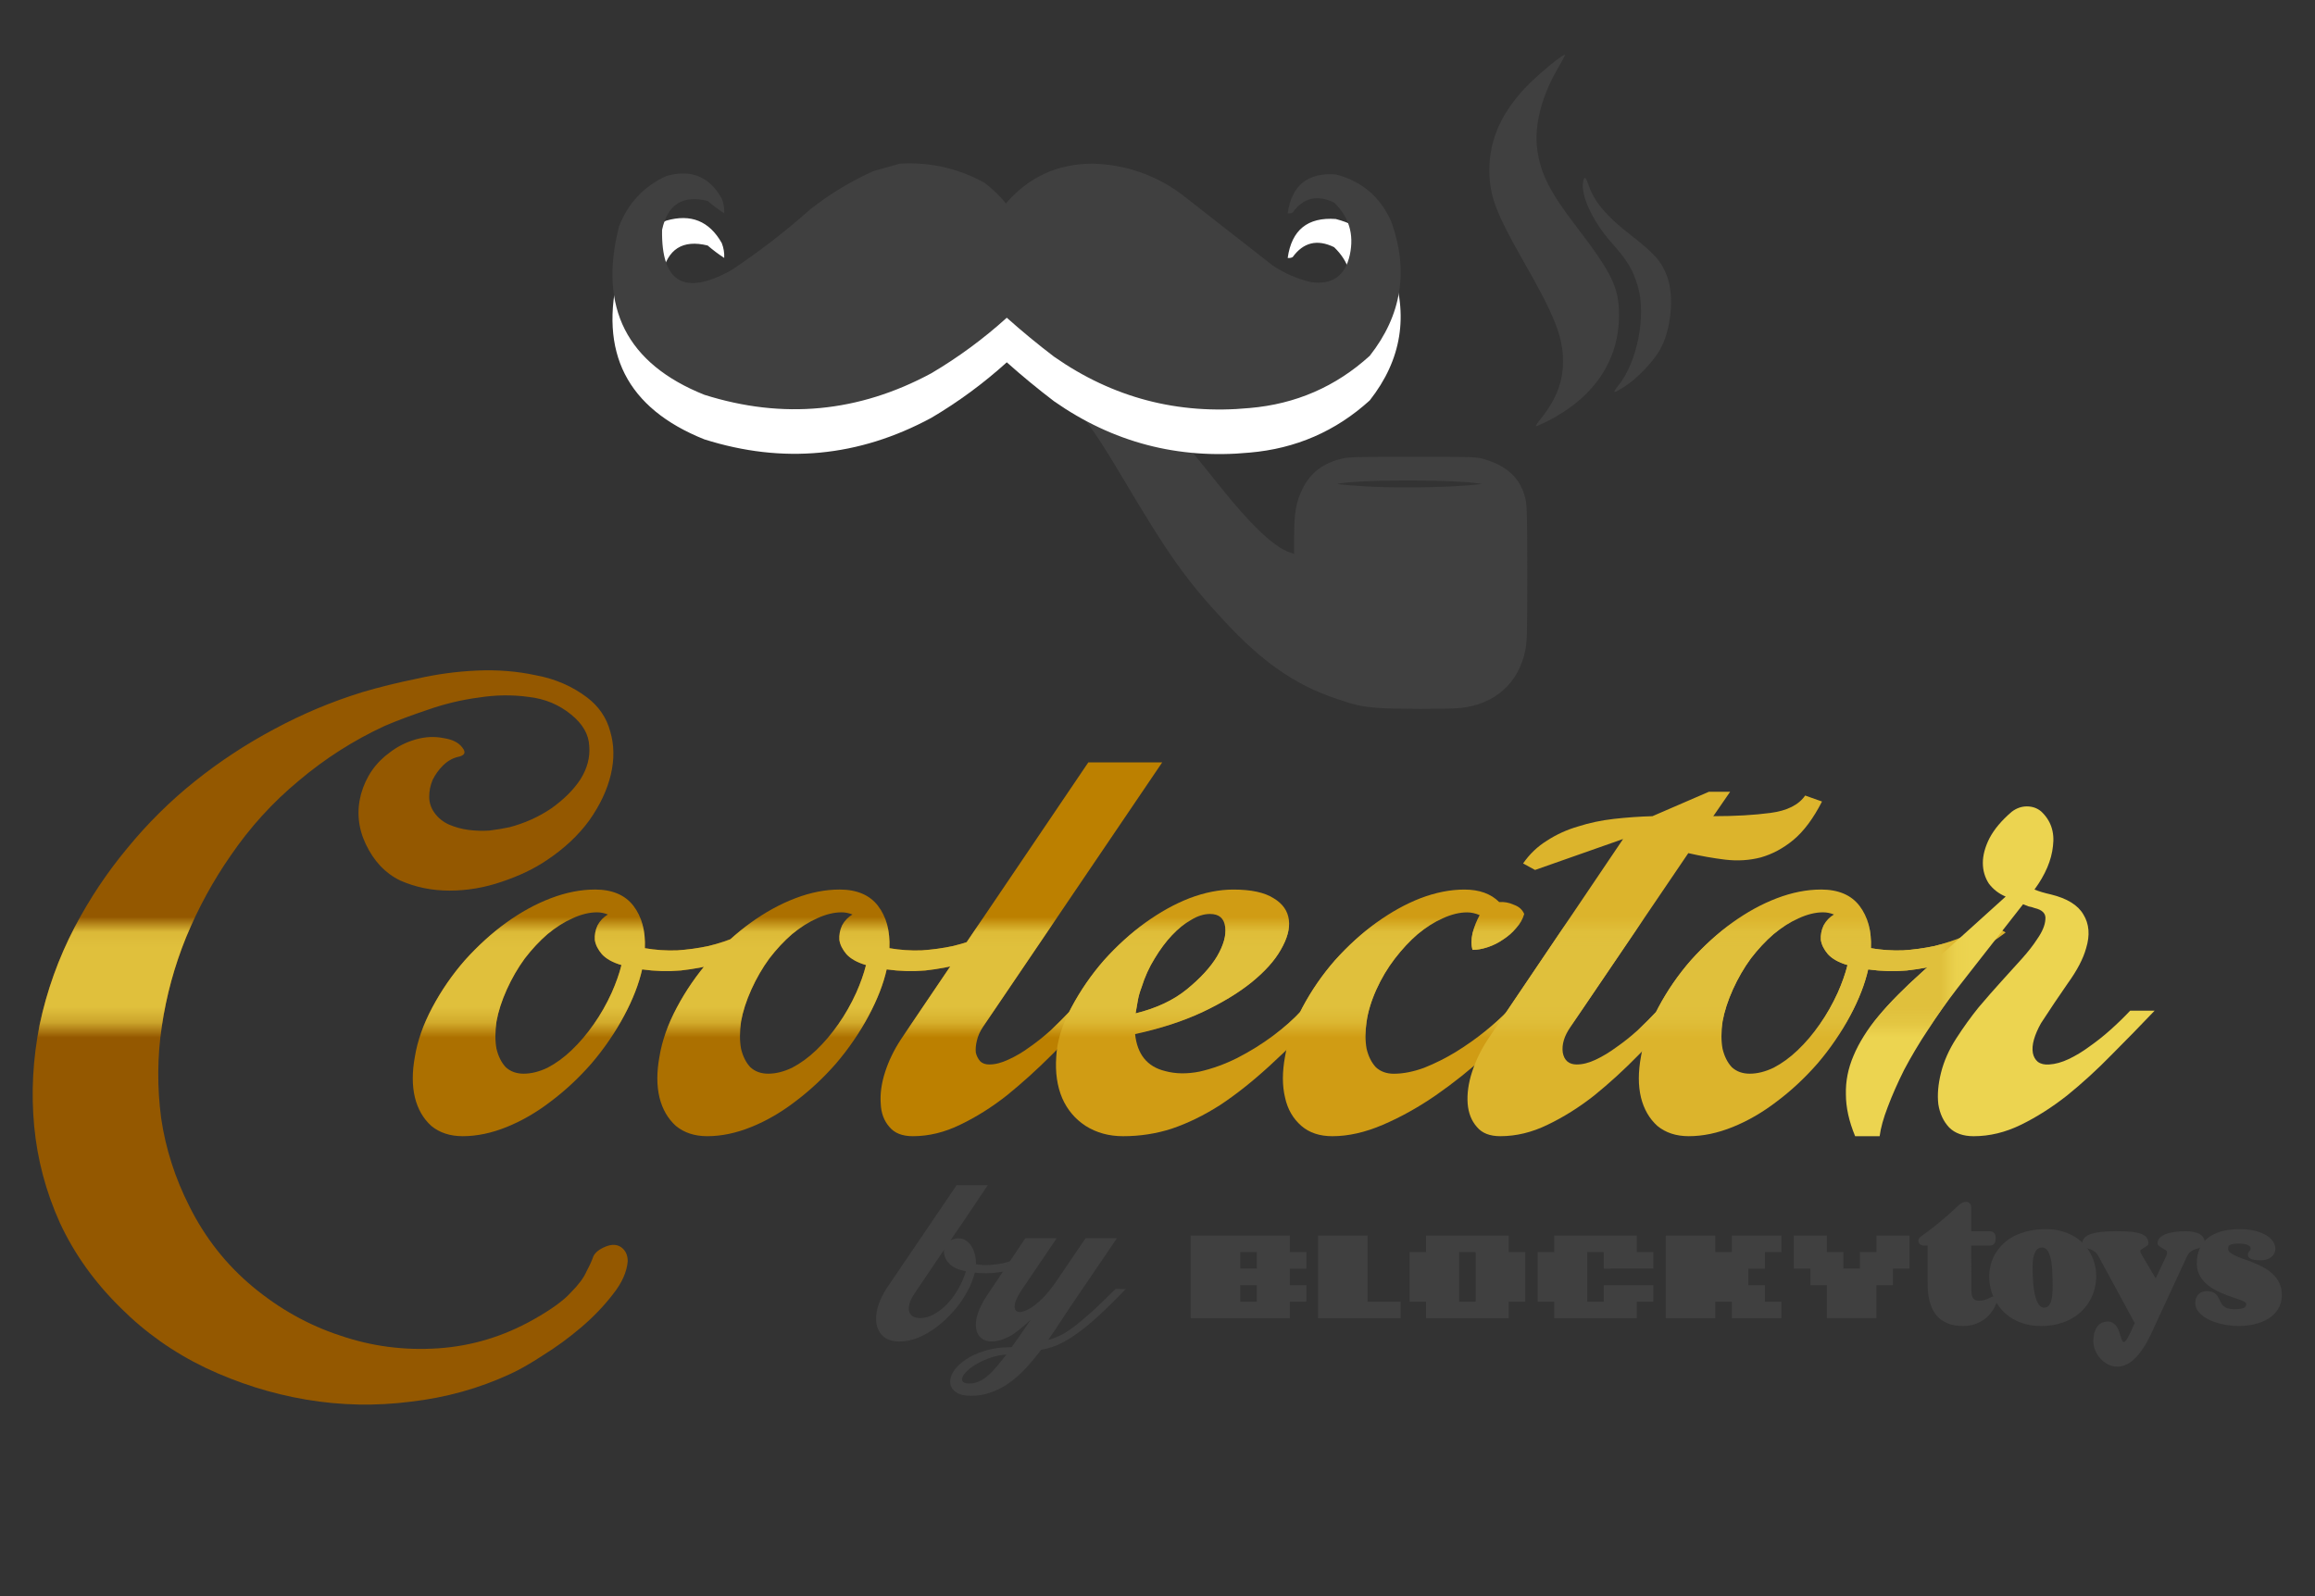 <?xml version="1.0" encoding="UTF-8" standalone="no"?> <!-- Created with Inkscape (http://www.inkscape.org/) --> <svg xmlns:inkscape="http://www.inkscape.org/namespaces/inkscape" xmlns:sodipodi="http://sodipodi.sourceforge.net/DTD/sodipodi-0.dtd" xmlns="http://www.w3.org/2000/svg" xmlns:svg="http://www.w3.org/2000/svg" width="580" height="400" viewBox="0 0 153.458 105.833" version="1.1" id="svg25710" inkscape:version="1.2.2 (732a01da63, 2022-12-09)" sodipodi:docname="blockytoys-collector-logo-comp.svg" xml:space="preserve"><rect x="0" y="0" width="153.458" height="105.833" fill="#333333" stroke="none"/><defs id="defs25707"><mask maskUnits="userSpaceOnUse" id="mask3316"><rect style="fill:#fcfc80;stroke-width:0.462" id="rect3318" width="181.93" height="6.686" x="20.136" y="30.457"></rect></mask></defs><g inkscape:label="Layer 1" inkscape:groupmode="layer" id="layer1" transform="translate(-5.911,-2.235)"><g id="g25748" transform="translate(-24.078,-9.22)"><g id="gold_group" transform="translate(-30.692,42.333)"><g id="g3386" style="fill:#404040" transform="translate(22.162,-64.198)"><g id="g521" transform="matrix(0.517,0,0,0.517,97.716,89.051)" style="fill:#404040"><g id="g24698" style="fill:#404040"><g id="g25183" style="fill:#404040"><g id="g19047" transform="translate(4.763)" style="fill:#404040"><path d="M 46.117,61.263 H 33.403 V 50.668 h 12.714 v 2.119 h 2.119 v 2.119 H 46.117 V 57.025 h 2.119 v 2.119 h -2.119 z m -4.238,-6.357 v -2.119 h -2.119 v 2.119 z m 0,4.238 V 57.025 h -2.119 v 2.119 z" style="font-size:33.903px;-inkscape-font-specification:'8-bit Arcade In, Normal';fill:#404040;stroke-width:0.848" id="path18957"></path></g><g id="g19050" transform="translate(4.233)" style="fill:#404040"><path d="m 56.618,59.144 h 4.242 v 2.119 H 50.261 V 50.668 h 6.357 z" style="font-size:33.903px;-inkscape-font-specification:'8-bit Arcade In, Normal';fill:#404040;stroke-width:0.848" id="path18959" sodipodi:nodetypes="ccccccc"></path></g><g id="g19053" transform="translate(1.587)" style="fill:#404040"><path d="M 77.357,61.263 H 66.762 v -2.119 h -2.119 v -6.357 h 2.119 V 50.668 H 77.357 v 2.119 h 2.119 v 6.357 H 77.357 Z m -4.238,-2.119 v -6.357 h -2.119 v 6.357 z" style="font-size:33.903px;-inkscape-font-specification:'8-bit Arcade In, Normal';fill:#404040;stroke-width:0.848" id="path18961"></path></g><g id="g19056" transform="translate(1.058)" style="fill:#404040"><path d="M 94.308,61.263 H 83.714 v -2.119 h -2.119 v -6.357 h 2.119 v -2.119 h 10.595 v 2.119 h 2.119 v 2.119 H 90.071 V 52.787 H 87.952 v 6.357 h 2.119 V 57.025 h 6.357 v 2.119 h -2.119 z" style="font-size:33.903px;-inkscape-font-specification:'8-bit Arcade In, Normal';fill:#404040;stroke-width:0.848" id="path18963"></path></g><g id="g19059" transform="translate(0.529)" style="fill:#404040"><path d="m 113.379,61.263 h -6.357 v -2.119 h -2.119 v 2.119 H 98.546 V 50.668 h 6.357 v 2.119 h 2.119 v -2.119 h 6.357 v 2.119 h -2.119 v 2.119 h -2.119 V 57.025 h 2.119 v 2.119 h 2.119 z" style="font-size:33.903px;-inkscape-font-specification:'8-bit Arcade In, Normal';fill:#404040;stroke-width:0.848" id="path18965"></path></g><g id="g19062" style="fill:#404040"><path d="m 126.093,61.263 h -6.357 V 57.025 h -2.119 v -2.119 h -2.119 v -4.238 h 4.238 v 2.119 h 2.119 v 2.119 h 2.119 v -2.119 h 2.119 v -2.119 h 4.238 v 4.238 h -2.119 V 57.025 h -2.119 z" style="font-size:33.903px;-inkscape-font-specification:'8-bit Arcade In, Normal';fill:#404040;stroke-width:0.848" id="path18967"></path></g></g></g><g aria-label="toys" transform="scale(1.002,0.998)" id="text18971" style="font-size:18.878px;line-height:1.25;fill:#404040;stroke:#000000;stroke-width:0"><g id="g24708" style="fill:#404040"><g id="g24675" transform="translate(-0.263)" style="fill:#404040"><path d="m 138.249,57.567 q 0,0.304 0.018,0.59 0.018,0.277 0.111,0.498 0.092,0.221 0.286,0.35 0.194,0.129 0.535,0.129 0.479,0 0.83,-0.12 0.359,-0.129 0.737,-0.332 0.147,-0.083 0.277,-0.083 0.212,0 0.332,0.184 0.129,0.184 0.129,0.415 0,0.157 -0.046,0.258 -0.267,0.682 -0.691,1.226 -0.415,0.544 -0.968,0.922 -0.544,0.378 -1.198,0.581 -0.654,0.203 -1.401,0.203 -1.032,0 -1.77,-0.258 -0.737,-0.267 -1.244,-0.701 -0.507,-0.442 -0.811,-1.014 -0.304,-0.581 -0.47,-1.208 -0.157,-0.636 -0.212,-1.272 -0.046,-0.645 -0.046,-1.217 v -4.664 h -0.452 q -0.341,0 -0.535,-0.194 -0.194,-0.203 -0.194,-0.442 0,-0.286 0.258,-0.479 1.078,-0.774 1.973,-1.493 0.894,-0.728 1.539,-1.3 0.756,-0.664 1.355,-1.244 0.24,-0.24 0.489,-0.35 0.249,-0.12 0.479,-0.12 0.286,0 0.479,0.194 0.194,0.194 0.194,0.599 v 2.987 h 2.249 q 0.111,0 0.258,0.018 0.157,0.009 0.295,0.092 0.138,0.083 0.23,0.267 0.101,0.175 0.101,0.507 0,0.359 -0.092,0.553 -0.092,0.194 -0.23,0.286 -0.138,0.092 -0.295,0.111 -0.147,0.009 -0.267,0.009 h -2.249 z" style="font-weight:bold;font-family:Corben;-inkscape-font-specification:'Corben, Bold';fill:#404040" id="path24548"></path></g><g id="g24678" transform="translate(-1.58)" style="fill:#404040"><path d="m 148.462,62.388 q -1.097,0 -2.019,-0.258 -0.913,-0.258 -1.65,-0.701 -0.728,-0.452 -1.281,-1.06 -0.553,-0.608 -0.922,-1.309 -0.369,-0.71 -0.553,-1.475 -0.184,-0.765 -0.184,-1.53 0,-0.783 0.194,-1.539 0.203,-0.765 0.599,-1.447 0.406,-0.682 1.005,-1.254 0.599,-0.571 1.401,-0.986 0.811,-0.415 1.816,-0.645 1.014,-0.24 2.231,-0.24 1.069,0 1.954,0.24 0.894,0.24 1.613,0.664 0.719,0.415 1.254,0.986 0.544,0.571 0.903,1.244 0.359,0.673 0.535,1.42 0.184,0.747 0.184,1.502 0,0.783 -0.194,1.567 -0.194,0.783 -0.59,1.493 -0.387,0.71 -0.977,1.318 -0.59,0.608 -1.383,1.06 -0.783,0.442 -1.77,0.701 -0.986,0.249 -2.166,0.249 z m 0.415,-2.36 q 0.304,0 0.507,-0.175 0.212,-0.184 0.341,-0.525 0.129,-0.341 0.184,-0.82 0.055,-0.489 0.055,-1.088 0,-0.525 -0.009,-1.106 -0.009,-0.59 -0.046,-1.152 -0.037,-0.571 -0.12,-1.088 -0.083,-0.516 -0.24,-0.913 -0.147,-0.396 -0.378,-0.627 -0.23,-0.23 -0.562,-0.23 -0.323,0 -0.553,0.184 -0.221,0.175 -0.369,0.498 -0.147,0.323 -0.221,0.774 -0.065,0.452 -0.065,0.996 0,0.507 0.018,1.097 0.018,0.59 0.074,1.18 0.055,0.581 0.157,1.125 0.111,0.544 0.267,0.959 0.166,0.415 0.396,0.664 0.24,0.249 0.562,0.249 z" style="font-weight:bold;font-family:Corben;-inkscape-font-specification:'Corben, Bold';fill:#404040" id="path24550"></path></g><g id="g24681" transform="translate(-3.249)" style="fill:#404040"><path d="m 164.824,56.267 1.355,-2.885 q 0.074,-0.157 0.083,-0.23 0.009,-0.074 0.009,-0.157 v -0.129 q 0,-0.12 -0.194,-0.24 -0.184,-0.12 -0.415,-0.249 -0.221,-0.129 -0.415,-0.277 -0.184,-0.147 -0.184,-0.323 0,-0.489 0.359,-0.793 0.359,-0.313 0.894,-0.479 0.544,-0.175 1.161,-0.23 0.618,-0.065 1.134,-0.065 1.198,0 1.844,0.369 0.654,0.359 0.654,1.198 0,0.212 -0.129,0.332 -0.12,0.111 -0.323,0.184 -0.203,0.074 -0.461,0.138 -0.249,0.055 -0.498,0.166 -0.249,0.111 -0.47,0.295 -0.221,0.175 -0.369,0.489 l -4.59,9.946 q -0.544,1.18 -1.097,1.991 -0.544,0.82 -1.097,1.327 -0.544,0.516 -1.088,0.737 -0.535,0.23 -1.06,0.23 -0.645,0 -1.208,-0.295 -0.562,-0.286 -0.977,-0.756 -0.415,-0.461 -0.654,-1.032 -0.24,-0.571 -0.24,-1.143 0,-0.728 0.157,-1.226 0.166,-0.489 0.424,-0.793 0.258,-0.295 0.581,-0.424 0.332,-0.129 0.673,-0.129 0.415,0 0.701,0.203 0.286,0.194 0.47,0.479 0.184,0.295 0.295,0.636 0.12,0.35 0.212,0.636 0.092,0.295 0.175,0.489 0.083,0.203 0.203,0.203 0.083,0 0.203,-0.129 0.129,-0.12 0.295,-0.415 0.166,-0.286 0.387,-0.756 0.221,-0.47 0.516,-1.152 l -4.664,-8.628 q -0.175,-0.323 -0.396,-0.498 -0.221,-0.184 -0.452,-0.277 -0.221,-0.101 -0.433,-0.147 -0.212,-0.055 -0.387,-0.12 -0.166,-0.074 -0.267,-0.194 -0.101,-0.12 -0.101,-0.369 0,-0.341 0.175,-0.59 0.175,-0.249 0.479,-0.424 0.304,-0.175 0.719,-0.277 0.415,-0.111 0.885,-0.166 0.479,-0.065 0.996,-0.083 0.516,-0.028 1.032,-0.028 1.051,0 1.834,0.065 0.783,0.065 1.3,0.24 0.525,0.166 0.774,0.479 0.258,0.304 0.258,0.783 0,0.175 -0.166,0.304 -0.166,0.129 -0.359,0.24 -0.194,0.111 -0.359,0.221 -0.166,0.101 -0.166,0.24 0,0.028 0.018,0.083 0.046,0.101 0.101,0.212 0.055,0.101 0.157,0.304 z" style="font-weight:bold;font-family:Corben;-inkscape-font-specification:'Corben, Bold';fill:#404040" id="path24552"></path></g><g id="g24684" transform="translate(-4.566)" style="fill:#404040"><path d="m 178.281,52.359 q 0,-0.212 -0.387,-0.387 -0.387,-0.175 -1.18,-0.175 -0.406,0 -0.664,0.046 -0.249,0.046 -0.396,0.129 -0.147,0.083 -0.203,0.203 -0.046,0.12 -0.046,0.277 0,0.304 0.295,0.535 0.295,0.221 0.774,0.433 0.489,0.212 1.106,0.424 0.618,0.212 1.263,0.489 0.645,0.267 1.263,0.627 0.618,0.35 1.097,0.839 0.489,0.479 0.783,1.125 0.295,0.645 0.295,1.493 0,1.042 -0.479,1.797 -0.47,0.747 -1.244,1.235 -0.774,0.479 -1.77,0.71 -0.986,0.23 -2.019,0.23 -1.042,0 -2.046,-0.221 -0.996,-0.212 -1.779,-0.599 -0.783,-0.387 -1.263,-0.931 -0.479,-0.544 -0.479,-1.198 0,-0.387 0.12,-0.673 0.12,-0.295 0.313,-0.479 0.203,-0.194 0.461,-0.286 0.258,-0.092 0.535,-0.092 0.442,0 0.728,0.101 0.286,0.101 0.461,0.267 0.184,0.157 0.295,0.369 0.111,0.203 0.212,0.424 0.101,0.221 0.221,0.433 0.12,0.203 0.323,0.369 0.203,0.157 0.516,0.258 0.323,0.101 0.811,0.101 0.783,0 1.152,-0.138 0.378,-0.138 0.378,-0.544 0,-0.147 -0.277,-0.286 -0.267,-0.147 -0.71,-0.304 -0.442,-0.157 -1.014,-0.35 -0.571,-0.194 -1.161,-0.452 -0.59,-0.267 -1.161,-0.608 -0.572,-0.35 -1.014,-0.802 -0.442,-0.461 -0.719,-1.051 -0.267,-0.59 -0.267,-1.337 0,-0.82 0.203,-1.466 0.203,-0.654 0.562,-1.143 0.369,-0.498 0.876,-0.839 0.507,-0.341 1.106,-0.553 0.599,-0.221 1.272,-0.313 0.673,-0.101 1.383,-0.101 1.226,0 2.102,0.23 0.876,0.23 1.438,0.59 0.571,0.359 0.839,0.811 0.267,0.442 0.267,0.876 0,0.304 -0.129,0.581 -0.12,0.267 -0.359,0.47 -0.24,0.203 -0.581,0.323 -0.341,0.12 -0.783,0.12 -0.498,0 -0.82,-0.055 -0.313,-0.055 -0.507,-0.147 -0.184,-0.101 -0.258,-0.23 -0.074,-0.138 -0.074,-0.304 0,-0.166 0.055,-0.249 0.055,-0.083 0.111,-0.157 0.065,-0.083 0.12,-0.175 0.055,-0.092 0.055,-0.267 z" style="font-weight:bold;font-family:Corben;-inkscape-font-specification:'Corben, Bold';fill:#404040" id="path24554"></path></g></g></g></g><g aria-label="by" id="text716" style="font-size:15.068px;font-family:'Ederson PERSONAL USE ONLY';-inkscape-font-specification:'Ederson PERSONAL USE ONLY';fill:#404040;stroke-width:0.754" transform="translate(-0.2,67.031)"><path d="m 102.268,48.398 q 0.301,0 0.512,0.166 0.226,0.151 0.362,0.407 0.151,0.241 0.211,0.558 0.075,0.301 0.06,0.588 0.467,0.075 0.934,0.045 0.482,-0.03 0.904,-0.121 0.437,-0.105 0.799,-0.256 0.362,-0.151 0.618,-0.347 l 0.467,0.271 q -0.723,0.633 -1.748,0.859 -1.01,0.226 -2.049,0.105 -0.075,0.301 -0.196,0.603 -0.105,0.301 -0.286,0.618 -0.377,0.708 -0.919,1.326 -0.527,0.603 -1.13,1.055 -0.588,0.452 -1.22,0.708 -0.633,0.256 -1.22,0.256 -0.678,0 -1.055,-0.301 -0.377,-0.316 -0.482,-0.829 -0.105,-0.512 0.075,-1.145 0.181,-0.633 0.618,-1.296 l 4.611,-6.796 h 2.064 q -0.362,0.542 -0.768,1.145 -0.347,0.527 -0.799,1.19 -0.437,0.648 -0.904,1.326 0.121,-0.06 0.241,-0.09 0.136,-0.045 0.301,-0.045 z m 0.301,2.14 q -0.362,-0.075 -0.618,-0.226 -0.256,-0.151 -0.407,-0.347 -0.151,-0.196 -0.211,-0.407 -0.06,-0.211 -0.03,-0.407 l -1.974,2.923 q -0.452,0.678 -0.347,1.16 0.121,0.467 0.799,0.452 0.377,-0.015 0.768,-0.211 0.407,-0.211 0.768,-0.542 0.362,-0.331 0.663,-0.768 0.301,-0.437 0.512,-0.904 0.075,-0.166 0.136,-0.331 0.075,-0.181 0.121,-0.347 z" id="path1573" style="fill:#404040"></path><path d="m 113.343,51.758 q -1.07,1.115 -1.883,1.853 -0.814,0.738 -1.477,1.19 -0.648,0.452 -1.19,0.678 -0.527,0.226 -1.055,0.301 -0.497,0.663 -1.01,1.22 -0.512,0.558 -1.085,0.964 -0.558,0.407 -1.19,0.633 -0.633,0.241 -1.371,0.241 -0.663,0 -0.994,-0.241 -0.347,-0.241 -0.377,-0.603 -0.045,-0.347 0.211,-0.768 0.256,-0.407 0.784,-0.768 0.512,-0.362 1.296,-0.603 0.768,-0.241 1.778,-0.241 0.151,-0.211 0.286,-0.407 0.151,-0.196 0.286,-0.407 0.151,-0.211 0.316,-0.452 0.166,-0.241 0.377,-0.558 -0.271,0.256 -0.573,0.512 -0.301,0.256 -0.618,0.467 -0.316,0.196 -0.678,0.331 -0.347,0.136 -0.738,0.136 -0.407,0 -0.678,-0.226 -0.271,-0.226 -0.332,-0.618 -0.075,-0.407 0.09,-0.949 0.166,-0.558 0.603,-1.22 l 2.562,-3.827 h 2.079 l -2.275,3.36 q -0.362,0.542 -0.467,0.889 -0.09,0.347 0.015,0.512 0.105,0.151 0.377,0.121 0.271,-0.045 0.648,-0.271 0.377,-0.241 0.814,-0.678 0.437,-0.452 0.889,-1.115 l 1.914,-2.818 h 2.079 l -2.592,3.812 q -0.527,0.768 -1.01,1.507 -0.467,0.723 -0.949,1.416 0.362,-0.09 0.753,-0.271 0.407,-0.196 0.919,-0.573 0.512,-0.392 1.19,-0.994 0.678,-0.618 1.597,-1.537 z m -10.367,6.268 q 0.301,0 0.588,-0.121 0.286,-0.105 0.573,-0.347 0.286,-0.226 0.603,-0.603 0.316,-0.362 0.693,-0.859 -0.512,0.045 -0.994,0.196 -0.482,0.166 -0.874,0.377 -0.392,0.211 -0.663,0.452 -0.271,0.241 -0.362,0.437 -0.105,0.211 0,0.331 0.09,0.136 0.437,0.136 z" id="path1575" style="fill:#404040"></path></g></g><g id="g3505" transform="translate(21.167)"><g id="gold_letters" transform="translate(9.581,-0.335)"><path d="m 60.265,19.65 q -0.537,0.134 -0.985,0.582 -0.403,0.403 -0.671,0.94 -0.224,0.537 -0.224,1.119 0,0.582 0.358,1.074 0.358,0.492 0.94,0.761 0.627,0.269 1.298,0.358 0.716,0.09 1.388,0.045 0.716,-0.09 1.343,-0.224 1.522,-0.403 2.775,-1.253 1.253,-0.895 1.925,-1.925 0.671,-1.074 0.582,-2.193 -0.045,-1.164 -1.209,-2.104 -1.209,-0.985 -2.82,-1.164 -1.611,-0.224 -3.312,0.045 -1.701,0.224 -3.357,0.806 -1.611,0.537 -2.865,1.074 -3.088,1.432 -5.685,3.626 -2.596,2.149 -4.521,4.968 -1.746,2.507 -2.954,5.416 -1.164,2.865 -1.611,5.908 -0.448,2.999 -0.045,6.087 0.448,3.044 1.88,5.864 1.567,3.133 4.207,5.327 2.641,2.193 5.774,3.223 3.133,1.074 6.49,0.85 3.357,-0.224 6.356,-1.925 1.746,-0.985 2.462,-1.79 0.761,-0.761 1.029,-1.388 0.313,-0.582 0.448,-0.985 0.179,-0.403 0.85,-0.671 0.582,-0.224 0.985,0.045 0.448,0.313 0.448,0.94 -0.09,1.074 -0.985,2.193 -0.895,1.164 -2.104,2.193 -1.209,1.029 -2.507,1.835 -1.298,0.85 -2.193,1.253 -3.088,1.432 -6.58,1.835 -3.491,0.448 -6.938,-0.134 -3.447,-0.582 -6.669,-2.104 -3.178,-1.522 -5.64,-3.984 -2.596,-2.551 -4.028,-5.64 -1.388,-3.088 -1.701,-6.401 -0.313,-3.312 0.358,-6.714 0.716,-3.402 2.328,-6.49 1.477,-2.82 3.491,-5.237 2.014,-2.462 4.476,-4.431 2.462,-1.969 5.237,-3.447 2.82,-1.522 5.864,-2.462 1.656,-0.492 3.626,-0.895 1.969,-0.448 3.984,-0.537 2.014,-0.09 3.894,0.313 1.925,0.358 3.402,1.477 1.164,0.895 1.522,2.238 0.403,1.343 0.045,2.865 -0.358,1.522 -1.432,3.044 -1.074,1.477 -2.82,2.641 -1.253,0.85 -2.999,1.432 -1.701,0.582 -3.447,0.582 -1.746,0 -3.268,-0.671 -1.477,-0.716 -2.283,-2.417 -0.761,-1.611 -0.313,-3.312 0.492,-1.746 1.925,-2.775 0.761,-0.582 1.701,-0.85 0.94,-0.269 1.835,-0.09 0.895,0.134 1.253,0.627 0.403,0.492 -0.313,0.627 z" id="path768" style="font-size:36.026px;font-family:'Ederson PERSONAL USE ONLY';-inkscape-font-specification:'Ederson PERSONAL USE ONLY';fill:#945800;stroke-width:2.239"></path><path d="m 69.364,28.438 q 1.729,0 2.558,1.081 0.829,1.081 0.757,2.81 1.045,0.18 2.126,0.144 1.081,-0.072 2.089,-0.288 1.045,-0.252 1.945,-0.648 0.901,-0.396 1.621,-0.901 l 1.153,0.648 q -0.829,0.648 -1.873,1.189 -1.009,0.504 -2.198,0.865 -1.189,0.324 -2.486,0.468 -1.261,0.108 -2.558,-0.072 -0.324,1.441 -1.189,3.062 -0.901,1.693 -2.162,3.17 -1.261,1.441 -2.702,2.522 -1.405,1.081 -2.918,1.693 -1.513,0.612 -2.918,0.612 -1.261,0 -2.089,-0.684 -0.793,-0.721 -1.081,-1.873 -0.288,-1.189 0,-2.738 0.252,-1.549 1.153,-3.242 0.901,-1.693 2.162,-3.134 1.297,-1.441 2.738,-2.486 1.441,-1.045 2.954,-1.621 1.513,-0.576 2.918,-0.576 z m 1.117,6.845 q 0.432,-0.973 0.648,-1.837 -0.865,-0.252 -1.297,-0.721 -0.396,-0.468 -0.468,-0.937 -0.036,-0.504 0.18,-0.973 0.252,-0.468 0.684,-0.721 -0.18,-0.072 -0.36,-0.108 -0.18,-0.036 -0.36,-0.036 -0.757,0 -1.621,0.396 -0.829,0.36 -1.657,1.045 -0.793,0.684 -1.513,1.621 -0.684,0.937 -1.189,2.053 -0.504,1.117 -0.684,2.126 -0.144,1.009 0,1.801 0.18,0.757 0.612,1.225 0.468,0.432 1.189,0.432 0.757,0 1.585,-0.396 0.829,-0.432 1.585,-1.153 0.793,-0.757 1.477,-1.729 0.684,-0.973 1.189,-2.089 z" id="path770" style="font-size:36.026px;font-family:'Ederson PERSONAL USE ONLY';-inkscape-font-specification:'Ederson PERSONAL USE ONLY';fill:#ac7000;stroke-width:1.802"></path><path d="m 85.576,28.438 q 1.729,0 2.558,1.081 0.829,1.081 0.757,2.81 1.045,0.18 2.126,0.144 1.081,-0.072 2.089,-0.288 1.045,-0.252 1.945,-0.648 0.901,-0.396 1.621,-0.901 l 1.153,0.648 q -0.829,0.648 -1.873,1.189 -1.009,0.504 -2.198,0.865 -1.189,0.324 -2.486,0.468 -1.261,0.108 -2.558,-0.072 -0.324,1.441 -1.189,3.062 -0.901,1.693 -2.162,3.17 -1.261,1.441 -2.702,2.522 -1.405,1.081 -2.918,1.693 -1.513,0.612 -2.918,0.612 -1.261,0 -2.089,-0.684 -0.793,-0.721 -1.081,-1.873 -0.288,-1.189 0,-2.738 0.252,-1.549 1.153,-3.242 0.901,-1.693 2.162,-3.134 1.297,-1.441 2.738,-2.486 1.441,-1.045 2.954,-1.621 1.513,-0.576 2.918,-0.576 z m 1.117,6.845 q 0.432,-0.973 0.648,-1.837 -0.865,-0.252 -1.297,-0.721 -0.396,-0.468 -0.468,-0.937 -0.036,-0.504 0.18,-0.973 0.252,-0.468 0.684,-0.721 -0.18,-0.072 -0.36,-0.108 -0.18,-0.036 -0.36,-0.036 -0.757,0 -1.621,0.396 -0.829,0.36 -1.657,1.045 -0.793,0.684 -1.513,1.621 -0.684,0.937 -1.189,2.053 -0.504,1.117 -0.684,2.126 -0.144,1.009 0,1.801 0.18,0.757 0.612,1.225 0.468,0.432 1.189,0.432 0.757,0 1.585,-0.396 0.829,-0.432 1.585,-1.153 0.793,-0.757 1.477,-1.729 0.684,-0.973 1.189,-2.089 z" id="path772" style="font-size:36.026px;font-family:'Ederson PERSONAL USE ONLY';-inkscape-font-specification:'Ederson PERSONAL USE ONLY';fill:#ac7000;stroke-width:1.802"></path><path d="m 95.519,40.038 q 0.576,0 1.261,-0.324 0.721,-0.324 1.405,-0.829 0.721,-0.504 1.405,-1.117 0.684,-0.648 1.297,-1.297 h 1.621 q -1.369,1.441 -2.846,2.918 -1.477,1.477 -2.99,2.702 -1.513,1.189 -3.098,1.945 -1.549,0.757 -3.134,0.757 -1.045,0 -1.549,-0.612 -0.54,-0.612 -0.576,-1.549 -0.072,-0.973 0.288,-2.089 0.36,-1.117 1.045,-2.162 L 102.075,20.008 h 4.899 L 95.086,37.553 q -0.288,0.432 -0.396,0.901 -0.108,0.432 -0.072,0.793 0.072,0.324 0.288,0.576 0.216,0.216 0.612,0.216 z" id="path774" style="font-size:36.026px;font-family:'Ederson PERSONAL USE ONLY';-inkscape-font-specification:'Ederson PERSONAL USE ONLY';fill:#bc8000;stroke-width:1.802"></path><path d="m 117.818,36.472 q -2.017,2.089 -3.747,3.675 -1.693,1.549 -3.278,2.594 -1.585,1.009 -3.17,1.549 -1.549,0.504 -3.242,0.504 -1.405,0 -2.486,-0.684 -1.045,-0.684 -1.549,-1.837 -0.504,-1.189 -0.396,-2.738 0.072,-1.549 1.009,-3.278 0.901,-1.693 2.162,-3.134 1.297,-1.441 2.738,-2.486 1.441,-1.045 2.918,-1.621 1.513,-0.576 2.918,-0.576 1.765,0 2.666,0.576 0.901,0.54 1.009,1.441 0.108,0.865 -0.54,1.981 -0.612,1.081 -1.945,2.162 -1.297,1.045 -3.278,1.981 -1.945,0.901 -4.431,1.441 0.216,2.017 1.981,2.45 1.045,0.288 2.306,0.036 1.261,-0.288 2.486,-0.901 1.261,-0.648 2.378,-1.477 1.117,-0.829 1.873,-1.657 z m -7.673,-6.413 q -0.612,0 -1.261,0.396 -0.648,0.36 -1.261,1.009 -0.612,0.648 -1.153,1.549 -0.54,0.865 -0.865,1.909 -0.18,0.468 -0.252,0.901 -0.072,0.432 -0.144,0.829 2.053,-0.504 3.386,-1.585 1.369,-1.117 2.017,-2.198 0.648,-1.117 0.54,-1.945 -0.108,-0.865 -1.009,-0.865 z" id="path776" style="font-size:36.026px;font-family:'Ederson PERSONAL USE ONLY';-inkscape-font-specification:'Ederson PERSONAL USE ONLY';fill:#d09c14;stroke-width:1.802"></path><path d="m 131.508,36.472 q -1.369,1.441 -3.026,2.918 -1.621,1.477 -3.386,2.702 -1.729,1.189 -3.494,1.945 -1.765,0.757 -3.35,0.757 -1.261,0 -2.053,-0.684 -0.829,-0.721 -1.081,-1.873 -0.288,-1.189 0,-2.738 0.252,-1.549 1.153,-3.242 0.901,-1.693 2.162,-3.134 1.297,-1.441 2.738,-2.486 1.441,-1.045 2.918,-1.621 1.513,-0.576 2.918,-0.576 1.477,0 2.306,0.829 0.504,-0.036 0.973,0.18 0.504,0.18 0.684,0.612 -0.144,0.504 -0.54,0.937 -0.36,0.432 -0.865,0.757 -0.468,0.324 -1.009,0.504 -0.54,0.18 -1.009,0.18 -0.144,-0.468 0,-1.117 0.18,-0.648 0.468,-1.189 -0.432,-0.18 -0.829,-0.18 -0.757,0 -1.621,0.396 -0.829,0.36 -1.657,1.045 -0.793,0.684 -1.513,1.621 -0.721,0.937 -1.225,2.053 -0.504,1.117 -0.648,2.126 -0.144,1.009 0,1.801 0.18,0.757 0.612,1.225 0.468,0.432 1.189,0.432 0.937,0 2.017,-0.396 1.081,-0.432 2.089,-1.045 1.045,-0.648 1.945,-1.369 0.901,-0.721 1.513,-1.369 z" id="path778" style="font-size:36.026px;font-family:'Ederson PERSONAL USE ONLY';-inkscape-font-specification:'Ederson PERSONAL USE ONLY';fill:#d09c14;stroke-width:1.802"></path><path d="m 134.462,40.038 q 0.576,0 1.261,-0.324 0.684,-0.324 1.369,-0.829 0.721,-0.504 1.405,-1.117 0.684,-0.648 1.297,-1.297 h 1.621 q -1.369,1.441 -2.846,2.918 -1.441,1.477 -2.954,2.702 -1.513,1.189 -3.098,1.945 -1.549,0.757 -3.134,0.757 -1.045,0 -1.549,-0.612 -0.54,-0.612 -0.612,-1.549 -0.072,-0.973 0.288,-2.089 0.36,-1.117 1.045,-2.162 l 8.97,-13.293 -5.836,2.053 -0.793,-0.432 q 0.648,-0.937 1.585,-1.513 0.937,-0.612 2.053,-0.937 1.117,-0.36 2.378,-0.504 1.261,-0.144 2.558,-0.18 l 3.747,-1.621 h 1.405 l -1.117,1.621 q 2.162,0 3.783,-0.216 1.657,-0.216 2.306,-1.153 l 1.117,0.396 q -0.865,1.693 -1.909,2.558 -1.009,0.829 -2.162,1.153 -1.117,0.288 -2.342,0.144 -1.189,-0.144 -2.45,-0.432 l -7.818,11.528 q -0.612,0.901 -0.504,1.693 0.144,0.793 0.937,0.793 z" id="path780" style="font-size:36.026px;font-family:'Ederson PERSONAL USE ONLY';-inkscape-font-specification:'Ederson PERSONAL USE ONLY';fill:#dcb42c;stroke-width:1.802"></path><path d="m 150.638,28.438 q 1.729,0 2.558,1.081 0.829,1.081 0.757,2.81 1.045,0.18 2.126,0.144 1.081,-0.072 2.089,-0.288 1.045,-0.252 1.945,-0.648 0.901,-0.396 1.621,-0.901 l 1.153,0.648 q -0.829,0.648 -1.873,1.189 -1.009,0.504 -2.198,0.865 -1.189,0.324 -2.486,0.468 -1.261,0.108 -2.558,-0.072 -0.324,1.441 -1.189,3.062 -0.901,1.693 -2.162,3.17 -1.261,1.441 -2.702,2.522 -1.405,1.081 -2.918,1.693 -1.513,0.612 -2.918,0.612 -1.261,0 -2.089,-0.684 -0.793,-0.721 -1.081,-1.873 -0.288,-1.189 0,-2.738 0.252,-1.549 1.153,-3.242 0.901,-1.693 2.162,-3.134 1.297,-1.441 2.738,-2.486 1.441,-1.045 2.954,-1.621 1.513,-0.576 2.918,-0.576 z m 1.117,6.845 q 0.432,-0.973 0.648,-1.837 -0.865,-0.252 -1.297,-0.721 -0.396,-0.468 -0.468,-0.937 -0.036,-0.504 0.18,-0.973 0.252,-0.468 0.684,-0.721 -0.18,-0.072 -0.36,-0.108 -0.18,-0.036 -0.36,-0.036 -0.757,0 -1.621,0.396 -0.829,0.36 -1.657,1.045 -0.793,0.684 -1.513,1.621 -0.684,0.937 -1.189,2.053 -0.504,1.117 -0.684,2.126 -0.144,1.009 0,1.801 0.18,0.757 0.612,1.225 0.468,0.432 1.189,0.432 0.757,0 1.585,-0.396 0.829,-0.432 1.585,-1.153 0.793,-0.757 1.477,-1.729 0.684,-0.973 1.189,-2.089 z" id="path782" style="font-size:36.026px;font-family:'Ederson PERSONAL USE ONLY';-inkscape-font-specification:'Ederson PERSONAL USE ONLY';fill:#dcb42c;stroke-width:1.802"></path><path d="m 152.907,44.794 q -0.612,-1.477 -0.612,-2.774 -0.036,-1.297 0.504,-2.558 0.54,-1.297 1.657,-2.63 1.117,-1.333 2.846,-2.882 l 5.584,-5.044 q -0.684,-0.288 -1.117,-0.865 -0.396,-0.612 -0.396,-1.369 0,-0.757 0.432,-1.621 0.468,-0.901 1.477,-1.765 0.468,-0.36 1.009,-0.36 0.54,0 0.937,0.324 0.973,0.901 0.793,2.306 -0.144,1.405 -1.225,2.882 0.432,0.18 1.081,0.324 1.621,0.396 2.162,1.333 0.576,0.937 0.18,2.234 -0.288,1.045 -1.225,2.342 -0.901,1.297 -1.765,2.63 -0.324,0.576 -0.468,1.081 -0.144,0.504 -0.072,0.901 0.072,0.36 0.324,0.576 0.288,0.216 0.757,0.18 0.612,-0.036 1.297,-0.36 0.684,-0.324 1.369,-0.829 0.721,-0.504 1.405,-1.117 0.684,-0.612 1.297,-1.261 h 1.621 q -1.369,1.441 -2.846,2.918 -1.441,1.477 -2.954,2.702 -1.513,1.189 -3.062,1.945 -1.549,0.757 -3.134,0.757 -1.045,0 -1.621,-0.576 -0.576,-0.612 -0.721,-1.549 -0.108,-0.937 0.18,-2.089 0.288,-1.153 1.009,-2.27 0.721,-1.117 1.477,-2.053 0.793,-0.937 1.513,-1.729 0.757,-0.829 1.369,-1.513 0.612,-0.684 1.009,-1.297 0.504,-0.721 0.54,-1.297 0.072,-0.576 -0.721,-0.757 -0.18,-0.072 -0.396,-0.108 -0.18,-0.072 -0.36,-0.144 l -4.395,5.62 q -1.009,1.297 -1.909,2.702 -0.901,1.369 -1.585,2.666 -0.648,1.297 -1.081,2.45 -0.432,1.117 -0.54,1.945 z" id="path784" style="font-size:36.026px;font-family:'Ederson PERSONAL USE ONLY';-inkscape-font-specification:'Ederson PERSONAL USE ONLY';fill:#ecd450;stroke-width:1.802"></path></g><path id="mask" style="font-size:36.026px;font-family:'Ederson PERSONAL USE ONLY';-inkscape-font-specification:'Ederson PERSONAL USE ONLY';fill:#e0c03c;stroke-width:1.802" d="m 162.488,44.459 q -0.612,-1.477 -0.612,-2.774 -0.036,-1.297 0.504,-2.558 0.54,-1.297 1.657,-2.63 1.117,-1.333 2.846,-2.882 l 5.584,-5.044 q -0.684,-0.288 -1.117,-0.865 -0.396,-0.612 -0.396,-1.369 0,-0.757 0.432,-1.621 0.468,-0.901 1.477,-1.765 0.468,-0.36 1.009,-0.36 0.54,0 0.937,0.324 0.973,0.901 0.793,2.306 -0.144,1.405 -1.225,2.882 0.432,0.18 1.081,0.324 1.621,0.396 2.162,1.333 0.576,0.937 0.18,2.234 -0.288,1.045 -1.225,2.342 -0.901,1.297 -1.765,2.63 -0.324,0.576 -0.468,1.081 -0.144,0.504 -0.072,0.901 0.072,0.36 0.324,0.576 0.288,0.216 0.757,0.18 0.612,-0.036 1.297,-0.36 0.684,-0.324 1.369,-0.829 0.721,-0.504 1.405,-1.117 0.684,-0.612 1.297,-1.261 h 1.621 q -1.369,1.441 -2.846,2.918 -1.441,1.477 -2.954,2.702 -1.513,1.189 -3.062,1.945 -1.549,0.757 -3.134,0.757 -1.045,0 -1.621,-0.576 -0.576,-0.612 -0.721,-1.549 -0.108,-0.937 0.18,-2.089 0.288,-1.153 1.009,-2.27 0.721,-1.117 1.477,-2.053 0.793,-0.937 1.513,-1.729 0.757,-0.829 1.369,-1.513 0.612,-0.684 1.009,-1.297 0.504,-0.721 0.54,-1.297 0.072,-0.576 -0.721,-0.757 -0.18,-0.072 -0.396,-0.108 -0.18,-0.072 -0.36,-0.144 l -4.395,5.62 q -1.009,1.297 -1.909,2.702 -0.901,1.369 -1.585,2.666 -0.648,1.297 -1.081,2.45 -0.432,1.117 -0.54,1.945 z m -2.27,-16.356 q 1.729,0 2.558,1.081 0.829,1.081 0.757,2.81 1.045,0.18 2.126,0.144 1.081,-0.072 2.089,-0.288 1.045,-0.252 1.945,-0.648 0.901,-0.396 1.621,-0.901 l 1.153,0.648 q -0.829,0.648 -1.873,1.189 -1.009,0.504 -2.198,0.865 -1.189,0.324 -2.486,0.468 -1.261,0.108 -2.558,-0.072 -0.324,1.441 -1.189,3.062 -0.901,1.693 -2.162,3.17 -1.261,1.441 -2.702,2.522 -1.405,1.081 -2.918,1.693 -1.513,0.612 -2.918,0.612 -1.261,0 -2.089,-0.684 -0.793,-0.721 -1.081,-1.873 -0.288,-1.189 0,-2.738 0.252,-1.549 1.153,-3.242 0.901,-1.693 2.162,-3.134 1.297,-1.441 2.738,-2.486 1.441,-1.045 2.954,-1.621 1.513,-0.576 2.918,-0.576 z m 1.117,6.845 q 0.432,-0.973 0.648,-1.837 -0.865,-0.252 -1.297,-0.721 -0.396,-0.468 -0.468,-0.937 -0.036,-0.504 0.18,-0.973 0.252,-0.468 0.684,-0.721 -0.18,-0.072 -0.36,-0.108 -0.18,-0.036 -0.36,-0.036 -0.757,0 -1.621,0.396 -0.829,0.36 -1.657,1.045 -0.793,0.684 -1.513,1.621 -0.684,0.937 -1.189,2.053 -0.504,1.117 -0.684,2.126 -0.144,1.009 0,1.801 0.18,0.757 0.612,1.225 0.468,0.432 1.189,0.432 0.757,0 1.585,-0.396 0.829,-0.432 1.585,-1.153 0.793,-0.757 1.477,-1.729 0.684,-0.973 1.189,-2.089 z m -17.292,4.755 q 0.576,0 1.261,-0.324 0.684,-0.324 1.369,-0.829 0.721,-0.504 1.405,-1.117 0.684,-0.648 1.297,-1.297 h 1.621 q -1.369,1.441 -2.846,2.918 -1.441,1.477 -2.954,2.702 -1.513,1.189 -3.098,1.945 -1.549,0.757 -3.134,0.757 -1.045,0 -1.549,-0.612 -0.54,-0.612 -0.612,-1.549 -0.072,-0.973 0.288,-2.089 0.36,-1.117 1.045,-2.162 l 8.97,-13.293 -5.836,2.053 -0.793,-0.432 q 0.648,-0.937 1.585,-1.513 0.937,-0.612 2.053,-0.937 1.117,-0.36 2.378,-0.504 1.261,-0.144 2.558,-0.18 l 3.747,-1.621 h 1.405 l -1.117,1.621 q 2.162,0 3.783,-0.216 1.657,-0.216 2.306,-1.153 l 1.117,0.396 q -0.865,1.693 -1.909,2.558 -1.009,0.829 -2.162,1.153 -1.117,0.288 -2.342,0.144 -1.189,-0.144 -2.45,-0.432 l -7.818,11.528 q -0.612,0.901 -0.504,1.693 0.144,0.793 0.937,0.793 z m -2.954,-3.567 q -1.369,1.441 -3.026,2.918 -1.621,1.477 -3.386,2.702 -1.729,1.189 -3.494,1.945 -1.765,0.757 -3.35,0.757 -1.261,0 -2.053,-0.684 -0.829,-0.721 -1.081,-1.873 -0.288,-1.189 0,-2.738 0.252,-1.549 1.153,-3.242 0.901,-1.693 2.162,-3.134 1.297,-1.441 2.738,-2.486 1.441,-1.045 2.918,-1.621 1.513,-0.576 2.918,-0.576 1.477,0 2.306,0.829 0.504,-0.036 0.973,0.18 0.504,0.18 0.684,0.612 -0.144,0.504 -0.54,0.937 -0.36,0.432 -0.865,0.757 -0.468,0.324 -1.009,0.504 -0.54,0.18 -1.009,0.18 -0.144,-0.468 0,-1.117 0.18,-0.648 0.468,-1.189 -0.432,-0.18 -0.829,-0.18 -0.757,0 -1.621,0.396 -0.829,0.36 -1.657,1.045 -0.793,0.684 -1.513,1.621 -0.721,0.937 -1.225,2.053 -0.504,1.117 -0.648,2.126 -0.144,1.009 0,1.801 0.18,0.757 0.612,1.225 0.468,0.432 1.189,0.432 0.937,0 2.017,-0.396 1.081,-0.432 2.089,-1.045 1.045,-0.648 1.945,-1.369 0.901,-0.721 1.513,-1.369 z m -13.69,0 q -2.017,2.089 -3.747,3.675 -1.693,1.549 -3.278,2.594 -1.585,1.009 -3.17,1.549 -1.549,0.504 -3.242,0.504 -1.405,0 -2.486,-0.684 -1.045,-0.684 -1.549,-1.837 -0.504,-1.189 -0.396,-2.738 0.072,-1.549 1.009,-3.278 0.901,-1.693 2.162,-3.134 1.297,-1.441 2.738,-2.486 1.441,-1.045 2.918,-1.621 1.513,-0.576 2.918,-0.576 1.765,0 2.666,0.576 0.901,0.54 1.009,1.441 0.108,0.865 -0.54,1.981 -0.612,1.081 -1.945,2.162 -1.297,1.045 -3.278,1.981 -1.945,0.901 -4.431,1.441 0.216,2.017 1.981,2.45 1.045,0.288 2.306,0.036 1.261,-0.288 2.486,-0.901 1.261,-0.648 2.378,-1.477 1.117,-0.829 1.873,-1.657 z m -7.673,-6.413 q -0.612,0 -1.261,0.396 -0.648,0.36 -1.261,1.009 -0.612,0.648 -1.153,1.549 -0.54,0.865 -0.865,1.909 -0.18,0.468 -0.252,0.901 -0.072,0.432 -0.144,0.829 2.053,-0.504 3.386,-1.585 1.369,-1.117 2.017,-2.198 0.648,-1.117 0.54,-1.945 -0.108,-0.865 -1.009,-0.865 z M 105.099,39.703 q 0.576,0 1.261,-0.324 0.721,-0.324 1.405,-0.829 0.721,-0.504 1.405,-1.117 0.684,-0.648 1.297,-1.297 h 1.621 q -1.369,1.441 -2.846,2.918 -1.477,1.477 -2.99,2.702 -1.513,1.189 -3.098,1.945 -1.549,0.757 -3.134,0.757 -1.045,0 -1.549,-0.612 -0.54,-0.612 -0.576,-1.549 -0.072,-0.973 0.288,-2.089 0.36,-1.117 1.045,-2.162 L 111.656,19.673 h 4.899 l -11.888,17.544 q -0.288,0.432 -0.396,0.901 -0.108,0.432 -0.072,0.793 0.072,0.324 0.288,0.576 0.216,0.216 0.612,0.216 z M 95.156,28.103 q 1.729,0 2.558,1.081 0.829,1.081 0.757,2.81 1.045,0.18 2.126,0.144 1.081,-0.072 2.089,-0.288 1.045,-0.252 1.945,-0.648 0.901,-0.396 1.621,-0.901 l 1.153,0.648 q -0.829,0.648 -1.873,1.189 -1.009,0.504 -2.198,0.865 -1.189,0.324 -2.486,0.468 -1.261,0.108 -2.558,-0.072 -0.324,1.441 -1.189,3.062 -0.901,1.693 -2.162,3.17 -1.261,1.441 -2.702,2.522 -1.405,1.081 -2.918,1.693 -1.513,0.612 -2.918,0.612 -1.261,0 -2.089,-0.684 -0.793,-0.721 -1.081,-1.873 -0.288,-1.189 0,-2.738 0.252,-1.549 1.153,-3.242 0.901,-1.693 2.162,-3.134 1.297,-1.441 2.738,-2.486 1.441,-1.045 2.954,-1.621 1.513,-0.576 2.918,-0.576 z m 1.117,6.845 q 0.432,-0.973 0.648,-1.837 -0.865,-0.252 -1.297,-0.721 -0.396,-0.468 -0.468,-0.937 -0.036,-0.504 0.18,-0.973 0.252,-0.468 0.684,-0.721 -0.18,-0.072 -0.36,-0.108 -0.18,-0.036 -0.36,-0.036 -0.757,0 -1.621,0.396 -0.829,0.36 -1.657,1.045 -0.793,0.684 -1.513,1.621 -0.684,0.937 -1.189,2.053 -0.504,1.117 -0.684,2.126 -0.144,1.009 0,1.801 0.18,0.757 0.612,1.225 0.468,0.432 1.189,0.432 0.757,0 1.585,-0.396 0.829,-0.432 1.585,-1.153 0.793,-0.757 1.477,-1.729 0.684,-0.973 1.189,-2.089 z M 78.945,28.103 q 1.729,0 2.558,1.081 0.829,1.081 0.757,2.81 1.045,0.18 2.126,0.144 1.081,-0.072 2.089,-0.288 1.045,-0.252 1.945,-0.648 0.901,-0.396 1.621,-0.901 l 1.153,0.648 q -0.829,0.648 -1.873,1.189 -1.009,0.504 -2.198,0.865 -1.189,0.324 -2.486,0.468 -1.261,0.108 -2.558,-0.072 -0.324,1.441 -1.189,3.062 -0.901,1.693 -2.162,3.17 -1.261,1.441 -2.702,2.522 -1.405,1.081 -2.918,1.693 -1.513,0.612 -2.918,0.612 -1.261,0 -2.089,-0.684 -0.793,-0.721 -1.081,-1.873 -0.288,-1.189 0,-2.738 0.252,-1.549 1.153,-3.242 0.901,-1.693 2.162,-3.134 1.297,-1.441 2.738,-2.486 1.441,-1.045 2.954,-1.621 1.513,-0.576 2.918,-0.576 z m 1.117,6.845 q 0.432,-0.973 0.648,-1.837 -0.865,-0.252 -1.297,-0.721 -0.396,-0.468 -0.468,-0.937 -0.036,-0.504 0.18,-0.973 0.252,-0.468 0.684,-0.721 -0.18,-0.072 -0.36,-0.108 -0.18,-0.036 -0.36,-0.036 -0.757,0 -1.621,0.396 -0.829,0.36 -1.657,1.045 -0.793,0.684 -1.513,1.621 -0.684,0.937 -1.189,2.053 -0.504,1.117 -0.684,2.126 -0.144,1.009 0,1.801 0.18,0.757 0.612,1.225 0.468,0.432 1.189,0.432 0.757,0 1.585,-0.396 0.829,-0.432 1.585,-1.153 0.793,-0.757 1.477,-1.729 0.684,-0.973 1.189,-2.089 z M 69.845,19.315 q -0.537,0.134 -0.985,0.582 -0.403,0.403 -0.671,0.94 -0.224,0.537 -0.224,1.119 0,0.582 0.358,1.074 0.358,0.492 0.94,0.761 0.627,0.269 1.298,0.358 0.716,0.09 1.388,0.045 0.716,-0.09 1.343,-0.224 1.522,-0.403 2.775,-1.253 1.253,-0.895 1.925,-1.925 0.671,-1.074 0.582,-2.193 -0.045,-1.164 -1.209,-2.104 -1.209,-0.985 -2.82,-1.164 -1.611,-0.224 -3.312,0.045 -1.701,0.224 -3.357,0.806 -1.611,0.537 -2.865,1.074 -3.088,1.432 -5.685,3.626 -2.596,2.149 -4.521,4.968 -1.746,2.507 -2.954,5.416 -1.164,2.865 -1.611,5.908 -0.448,2.999 -0.045,6.087 0.448,3.044 1.88,5.864 1.567,3.133 4.207,5.327 2.641,2.193 5.774,3.223 3.133,1.074 6.49,0.85 3.357,-0.224 6.356,-1.925 1.746,-0.985 2.462,-1.79 0.761,-0.761 1.029,-1.388 0.313,-0.582 0.448,-0.985 0.179,-0.403 0.85,-0.671 0.582,-0.224 0.985,0.045 0.448,0.313 0.448,0.94 -0.09,1.074 -0.985,2.193 -0.895,1.164 -2.104,2.193 -1.209,1.029 -2.507,1.835 -1.298,0.85 -2.193,1.253 -3.088,1.432 -6.58,1.835 -3.491,0.448 -6.938,-0.134 Q 56.372,61.345 53.15,59.823 49.972,58.301 47.51,55.84 44.914,53.288 43.481,50.2 42.094,47.111 41.78,43.799 41.467,40.487 42.139,37.085 q 0.716,-3.402 2.328,-6.49 1.477,-2.82 3.491,-5.237 2.014,-2.462 4.476,-4.431 2.462,-1.969 5.237,-3.447 2.82,-1.522 5.864,-2.462 1.656,-0.492 3.626,-0.895 1.969,-0.448 3.984,-0.537 2.014,-0.09 3.894,0.313 1.925,0.358 3.402,1.477 1.164,0.895 1.522,2.238 0.403,1.343 0.045,2.865 -0.358,1.522 -1.432,3.044 -1.074,1.477 -2.82,2.641 -1.253,0.85 -2.999,1.432 -1.701,0.582 -3.447,0.582 -1.746,0 -3.268,-0.671 -1.477,-0.716 -2.283,-2.417 -0.761,-1.611 -0.313,-3.312 0.492,-1.746 1.925,-2.775 0.761,-0.582 1.701,-0.85 0.94,-0.269 1.835,-0.09 0.895,0.134 1.253,0.627 0.403,0.492 -0.313,0.627 z" mask="url(#mask3316)"></path></g></g><g id="g5031"><g id="g4930" transform="matrix(0.931,0,0,0.931,-2.522,5.354)"><path d="m 138.884,56.98 c 2.467,-0.259 4.157,-1.756 4.638,-4.105 0.126,-0.615 0.141,-1.074 0.141,-5.431 0,-3.942 -0.022,-4.846 -0.111,-5.283 -0.311,-1.482 -1.282,-2.43 -2.978,-2.912 -0.563,-0.156 -0.667,-0.163 -5.06,-0.163 -4.045,0 -4.534,0.015 -5.046,0.133 -1.334,0.311 -2.245,1.008 -2.801,2.141 -0.452,0.911 -0.6,1.712 -0.6,3.334 v 1.311 l -0.333,-0.119 c -1.119,-0.378 -2.786,-1.971 -5.038,-4.801 -3.134,-3.942 -4.675,-5.661 -6.372,-7.083 -2.289,-1.926 -4.653,-3.208 -7.224,-3.912 -1.193,-0.326 -3.082,-0.571 -3.986,-0.511 -0.4,0.03 -0.556,0.007 -0.793,-0.119 -0.259,-0.133 -0.422,-0.156 -1.334,-0.156 -0.889,0 -1.097,0.022 -1.474,0.17 -0.245,0.089 -0.467,0.2 -0.504,0.252 -0.03,0.052 -0.059,0.259 -0.059,0.452 0,0.326 0.03,0.385 0.341,0.682 0.185,0.178 0.556,0.437 0.83,0.571 0.474,0.237 0.526,0.245 1.386,0.245 0.696,0 0.934,-0.03 1.074,-0.119 0.17,-0.111 0.237,-0.111 0.889,0.022 1.682,0.341 3.512,1.119 4.809,2.045 0.815,0.578 2.06,1.786 2.778,2.682 0.741,0.926 1.534,2.149 2.756,4.208 3.349,5.646 4.542,7.32 7.298,10.291 2.704,2.904 4.957,4.475 7.809,5.461 1.474,0.511 1.904,0.608 3.097,0.704 1.052,0.089 5.053,0.096 5.868,0.007 z m -6.757,-15.789 c -0.726,-0.044 -1.504,-0.104 -1.726,-0.133 -0.385,-0.044 -0.356,-0.059 0.556,-0.148 2.149,-0.207 7.454,-0.178 9.113,0.059 l 0.37,0.052 -0.563,0.059 c -1.815,0.193 -5.579,0.245 -7.75,0.111 z" id="path3777" style="fill:#404040;stroke-width:0.148"></path><g id="g4923" transform="matrix(0.118,0,0,0.118,69.435,-6.996)" style="clip-rule:evenodd;fill:#ffffff;fill-rule:evenodd;image-rendering:optimizeQuality;shape-rendering:geometricPrecision;text-rendering:geometricPrecision"><path style="opacity:1;fill:#ffffff" fill="#010101" d="m 250.5,240.5 c 18.161,-1.042 35.161,2.792 51,11.5 4.815,3.648 9.148,7.815 13,12.5 13.728,-15.977 31.228,-23.977 52.5,-24 19.804,0.601 37.637,6.767 53.5,18.5 18.333,14.333 36.667,28.667 55,43 7.062,4.697 14.729,8.031 23,10 12.875,1.804 20.709,-3.696 23.5,-16.5 2.655,-12.36 -0.511,-22.86 -9.5,-31.5 -10.172,-4.942 -18.505,-2.942 -25,6 -0.948,0.483 -1.948,0.649 -3,0.5 2.385,-16.889 12.051,-24.722 29,-23.5 15.716,4.042 26.882,13.542 33.5,28.5 10.639,29.463 6.305,56.463 -13,81 -20.501,18.623 -44.668,29.123 -72.5,31.5 -43.213,4.147 -82.546,-6.187 -118,-31 -9.802,-7.469 -19.302,-15.303 -28.5,-23.5 -14.031,12.696 -29.198,23.863 -45.5,33.5 -43.861,23.67 -89.528,28.003 -137,13 C 85.709,361.252 68.542,327.418 81,278.5 c 5.379,-14.045 14.879,-24.212 28.5,-30.5 14.82,-4.287 25.987,0.213 33.5,13.5 1.149,2.893 1.649,5.893 1.5,9 -3.4,-2.209 -6.733,-4.709 -10,-7.5 -15.069,-3.705 -24.235,2.128 -27.5,17.5 -0.503,31.783 13.331,39.95 41.5,24.5 16.856,-11.185 32.856,-23.518 48,-37 11.702,-9.188 24.368,-16.854 38,-23 5.456,-1.527 10.789,-3.027 16,-4.5 z" id="path4921"></path></g><g id="g3452" transform="matrix(0.118,0,0,0.118,69.435,-10.171)" style="clip-rule:evenodd;fill:#404040;fill-rule:evenodd;image-rendering:optimizeQuality;shape-rendering:geometricPrecision;text-rendering:geometricPrecision"><path style="opacity:1;fill:#404040" fill="#010101" d="m 250.5,240.5 c 18.161,-1.042 35.161,2.792 51,11.5 4.815,3.648 9.148,7.815 13,12.5 13.728,-15.977 31.228,-23.977 52.5,-24 19.804,0.601 37.637,6.767 53.5,18.5 18.333,14.333 36.667,28.667 55,43 7.062,4.697 14.729,8.031 23,10 12.875,1.804 20.709,-3.696 23.5,-16.5 2.655,-12.36 -0.511,-22.86 -9.5,-31.5 -10.172,-4.942 -18.505,-2.942 -25,6 -0.948,0.483 -1.948,0.649 -3,0.5 2.385,-16.889 12.051,-24.722 29,-23.5 15.716,4.042 26.882,13.542 33.5,28.5 10.639,29.463 6.305,56.463 -13,81 -20.501,18.623 -44.668,29.123 -72.5,31.5 -43.213,4.147 -82.546,-6.187 -118,-31 -9.802,-7.469 -19.302,-15.303 -28.5,-23.5 -14.031,12.696 -29.198,23.863 -45.5,33.5 -43.861,23.67 -89.528,28.003 -137,13 C 85.709,361.252 68.542,327.418 81,278.5 c 5.379,-14.045 14.879,-24.212 28.5,-30.5 14.82,-4.287 25.987,0.213 33.5,13.5 1.149,2.893 1.649,5.893 1.5,9 -3.4,-2.209 -6.733,-4.709 -10,-7.5 -15.069,-3.705 -24.235,2.128 -27.5,17.5 -0.503,31.783 13.331,39.95 41.5,24.5 16.856,-11.185 32.856,-23.518 48,-37 11.702,-9.188 24.368,-16.854 38,-23 5.456,-1.527 10.789,-3.027 16,-4.5 z" id="path3450"></path></g></g><g id="g4988" transform="matrix(0.265,0,0,0.265,-0.632,48.839)" style="fill:#404040"><path style="fill:#404040" d="m 522.038,-44.407 c 2.95,-1.9 6.9,-6 8.65,-9 2.9,-4.95 3.75,-13.55 1.85,-18.6 -1.35,-3.65 -3.2,-5.7 -9.25,-10.4 -5.75,-4.45 -8.8,-8 -10.25,-12.05 -0.7,-2.05 -1,-2.5 -1.3,-1.8 -1.2,3.2 1.85,10.2 7.05,16.05 3.9,4.4 5.2,6.55 6.45,10.75 2.15,7.25 -0.1,18.85 -4.75,24.7 -1.8,2.25 -1.5,2.3 1.55,0.35 z" id="path4984"></path><path style="fill:#404040" d="m 502.688,-35.707 c 11.6,-5.9 17.85,-15.15 17.85,-26.5 0,-6.9 -1.7,-10.45 -10.65,-22.15 -6.7,-8.75 -8.95,-13.2 -9.8,-19.3 -0.8,-5.65 0.95,-12.9 4.75,-19.6 1.2,-2.1 2.2,-3.9 2.2,-4 0,-0.8 -6.85,4.85 -10.1,8.3 -6.4,6.9 -9.2,13.9 -8.8,22.05 0.35,5.55 2,9.75 8.1,20.5 8.2,14.25 10.3,19.6 10.3,25.75 0,5.1 -1.7,9.5 -5.4,14.15 -0.95,1.15 -1.55,2.1 -1.4,2.1 0.2,0 1.5,-0.6 2.95,-1.3 z" id="path4978"></path></g></g></g></g></svg> 